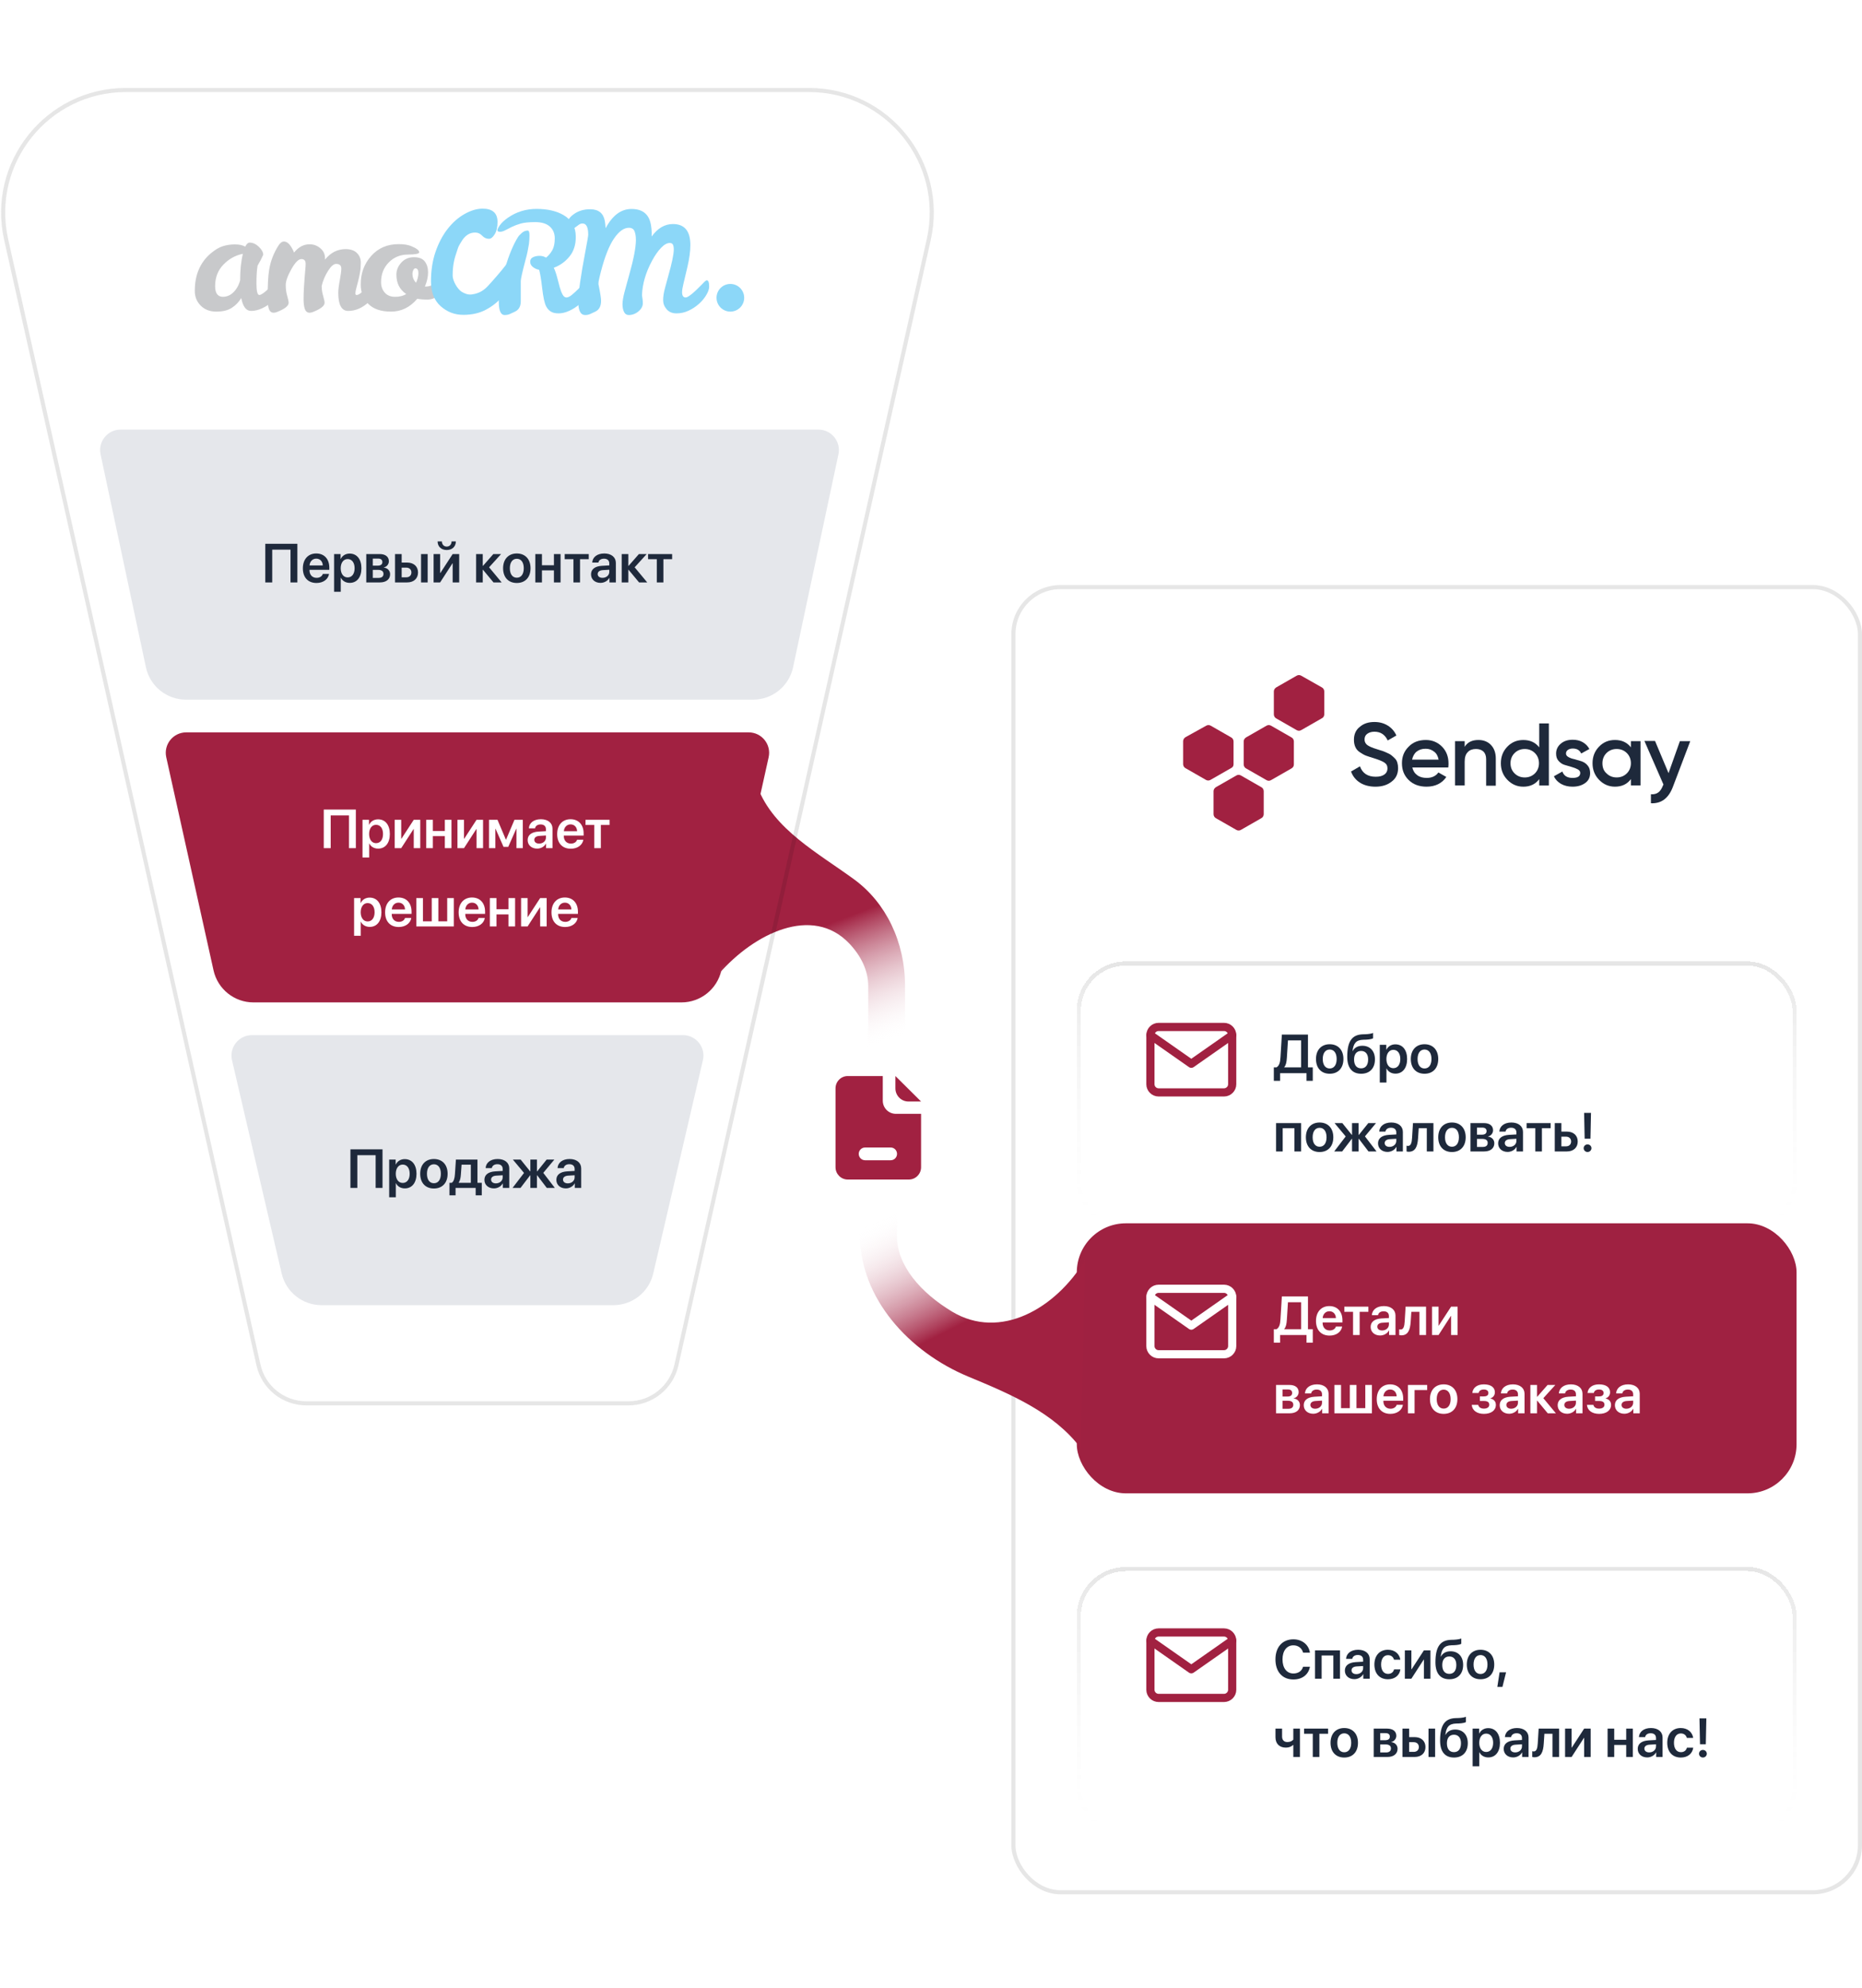 <svg width="476" height="508" viewBox="0 0 476 508" fill="none" xmlns="http://www.w3.org/2000/svg">
<g clip-path="url(#clip0_1944_19339)">
<path d="M25.709 116.094C25.016 112.841 27.496 109.777 30.822 109.777H209.223C212.548 109.777 215.028 112.841 214.335 116.094L202.743 170.501C201.715 175.327 197.452 178.777 192.518 178.777H47.526C42.592 178.777 38.33 175.327 37.301 170.501L25.709 116.094Z" fill="#E5E7EB"/>
<path d="M42.502 193.501C41.777 190.236 44.261 187.141 47.605 187.141H191.393C194.737 187.141 197.221 190.236 196.496 193.501L184.41 247.951C183.348 252.736 179.105 256.141 174.204 256.141H64.794C59.893 256.141 55.649 252.736 54.587 247.951L42.502 193.501Z" fill="#A12141"/>
<path d="M59.312 270.917C58.549 267.639 61.037 264.504 64.403 264.504H174.597C177.963 264.504 180.452 267.639 179.688 270.917L166.993 325.421C165.89 330.154 161.671 333.504 156.811 333.504H82.189C77.329 333.504 73.11 330.154 72.007 325.421L59.312 270.917Z" fill="#E5E7EB"/>
<path d="M76.022 148.824H74.266V140.457H69.59V148.824H67.819V138.96H76.022V148.824ZM80.849 142.747C79.891 142.747 79.201 143.479 79.133 144.49H82.516C82.482 143.465 81.826 142.747 80.849 142.747ZM82.523 146.657H84.116C83.897 148.024 82.626 148.968 80.91 148.968C78.736 148.968 77.424 147.539 77.424 145.229C77.424 142.938 78.75 141.428 80.842 141.428C82.899 141.428 84.184 142.856 84.184 145.058V145.611H79.119V145.714C79.119 146.876 79.83 147.655 80.944 147.655C81.737 147.655 82.339 147.259 82.523 146.657ZM89.387 141.455C91.225 141.455 92.394 142.884 92.394 145.201C92.394 147.512 91.232 148.94 89.414 148.94C88.361 148.94 87.541 148.435 87.144 147.621H87.11V151.21H85.408V141.578H87.069V142.829H87.103C87.513 141.988 88.334 141.455 89.387 141.455ZM88.867 147.546C89.968 147.546 90.651 146.637 90.651 145.201C90.651 143.772 89.968 142.856 88.867 142.856C87.808 142.856 87.103 143.793 87.097 145.201C87.103 146.623 87.808 147.546 88.867 147.546ZM96.674 142.733H95.3V144.538H96.544C97.337 144.538 97.747 144.224 97.747 143.622C97.747 143.055 97.364 142.733 96.674 142.733ZM96.646 145.618H95.3V147.669H96.783C97.59 147.669 98.034 147.307 98.034 146.644C98.034 145.967 97.562 145.618 96.646 145.618ZM93.632 148.824V141.578H97.07C98.533 141.578 99.408 142.269 99.408 143.417C99.408 144.176 98.854 144.853 98.137 144.976V145.03C99.087 145.153 99.729 145.823 99.729 146.732C99.729 148.011 98.731 148.824 97.125 148.824H93.632ZM107.639 148.824V141.578H109.327V148.824H107.639ZM103.865 145.044H102.682V147.519H103.865C104.658 147.519 105.171 147.02 105.171 146.281C105.171 145.536 104.651 145.044 103.865 145.044ZM100.987 148.824V141.578H102.682V143.752H104.084C105.772 143.752 106.859 144.736 106.859 146.288C106.859 147.84 105.772 148.824 104.084 148.824H100.987ZM112.513 148.824H110.845V141.578H112.513V146.418H112.567L115.719 141.578H117.387V148.824H115.719V143.95H115.664L112.513 148.824ZM111.87 138.345H112.964C112.971 139.104 113.449 139.664 114.201 139.664C114.953 139.664 115.432 139.104 115.438 138.345H116.532C116.532 139.664 115.596 140.546 114.201 140.546C112.807 140.546 111.87 139.664 111.87 138.345ZM125.029 144.962L128.242 148.824H126.157L123.464 145.584H123.409V148.824H121.714V141.578H123.409V144.6H123.464L126.116 141.578H128.098L125.029 144.962ZM132.118 148.968C129.992 148.968 128.611 147.553 128.611 145.201C128.611 142.863 130.006 141.428 132.118 141.428C134.23 141.428 135.625 142.856 135.625 145.201C135.625 147.553 134.244 148.968 132.118 148.968ZM132.118 147.621C133.198 147.621 133.895 146.746 133.895 145.201C133.895 143.663 133.198 142.781 132.118 142.781C131.045 142.781 130.341 143.663 130.341 145.201C130.341 146.746 131.038 147.621 132.118 147.621ZM141.606 148.824V145.748H138.544V148.824H136.848V141.578H138.544V144.436H141.606V141.578H143.302V148.824H141.606ZM150.507 141.578V142.891H148.278V148.824H146.59V142.891H144.361V141.578H150.507ZM154.02 147.655C154.984 147.655 155.757 147.013 155.757 146.138V145.584L154.082 145.687C153.262 145.741 152.79 146.11 152.79 146.685C152.79 147.279 153.282 147.655 154.02 147.655ZM153.508 148.94C152.106 148.94 151.088 148.059 151.088 146.753C151.088 145.468 152.079 144.695 153.843 144.586L155.757 144.477V143.957C155.757 143.198 155.244 142.761 154.403 142.761C153.597 142.761 153.084 143.15 152.974 143.752H151.395C151.471 142.398 152.626 141.428 154.472 141.428C156.269 141.428 157.438 142.378 157.438 143.834V148.824H155.798V147.669H155.764C155.347 148.455 154.437 148.94 153.508 148.94ZM162.244 144.962L165.457 148.824H163.372L160.679 145.584H160.624V148.824H158.929V141.578H160.624V144.6H160.679L163.331 141.578H165.313L162.244 144.962ZM171.821 141.578V142.891H169.593V148.824H167.904V142.891H165.676V141.578H171.821Z" fill="#1E293B"/>
<path d="M97.785 303.551H96.028V295.184H91.352V303.551H89.582V293.687H97.785V303.551ZM103.465 296.182C105.304 296.182 106.473 297.61 106.473 299.928C106.473 302.238 105.311 303.667 103.493 303.667C102.44 303.667 101.62 303.161 101.223 302.348H101.189V305.937H99.487V296.305H101.148V297.556H101.182C101.592 296.715 102.413 296.182 103.465 296.182ZM102.946 302.272C104.046 302.272 104.73 301.363 104.73 299.928C104.73 298.499 104.046 297.583 102.946 297.583C101.886 297.583 101.182 298.52 101.175 299.928C101.182 301.35 101.886 302.272 102.946 302.272ZM110.923 303.694C108.797 303.694 107.417 302.279 107.417 299.928C107.417 297.59 108.811 296.154 110.923 296.154C113.036 296.154 114.43 297.583 114.43 299.928C114.43 302.279 113.049 303.694 110.923 303.694ZM110.923 302.348C112.004 302.348 112.701 301.473 112.701 299.928C112.701 298.39 112.004 297.508 110.923 297.508C109.85 297.508 109.146 298.39 109.146 299.928C109.146 301.473 109.843 302.348 110.923 302.348ZM120.364 302.238V297.61H117.999L117.814 300.174C117.759 300.994 117.595 301.705 117.26 302.184V302.238H120.364ZM116.461 305.444H114.902V302.238H115.476C116.009 301.924 116.228 301.062 116.296 300.085L116.549 296.305H122.059V302.238H123.16V305.444H121.601V303.551H116.461V305.444ZM126.769 302.382C127.733 302.382 128.505 301.739 128.505 300.864V300.311L126.831 300.413C126.01 300.468 125.539 300.837 125.539 301.411C125.539 302.006 126.031 302.382 126.769 302.382ZM126.256 303.667C124.855 303.667 123.837 302.785 123.837 301.479C123.837 300.194 124.828 299.422 126.591 299.312L128.505 299.203V298.684C128.505 297.925 127.993 297.487 127.152 297.487C126.345 297.487 125.833 297.877 125.723 298.479H124.144C124.219 297.125 125.375 296.154 127.22 296.154C129.018 296.154 130.187 297.104 130.187 298.561V303.551H128.546V302.396H128.512C128.095 303.182 127.186 303.667 126.256 303.667ZM138.882 299.695L141.842 303.551H139.785L137.317 300.311H137.262V303.551H135.581V300.311H135.533L133.058 303.551H131.021L133.961 299.716L131.11 296.305H133.099L135.533 299.326H135.581V296.305H137.262V299.326H137.317L139.744 296.305H141.713L138.882 299.695ZM145.158 302.382C146.122 302.382 146.894 301.739 146.894 300.864V300.311L145.219 300.413C144.399 300.468 143.927 300.837 143.927 301.411C143.927 302.006 144.42 302.382 145.158 302.382ZM144.645 303.667C143.244 303.667 142.225 302.785 142.225 301.479C142.225 300.194 143.216 299.422 144.98 299.312L146.894 299.203V298.684C146.894 297.925 146.381 297.487 145.541 297.487C144.734 297.487 144.221 297.877 144.112 298.479H142.533C142.608 297.125 143.763 296.154 145.609 296.154C147.407 296.154 148.576 297.104 148.576 298.561V303.551H146.935V302.396H146.901C146.484 303.182 145.575 303.667 144.645 303.667Z" fill="#1E293B"/>
<path d="M90.969 216.73H89.212V208.363H84.537V216.73H82.766V206.866H90.969V216.73ZM96.65 209.361C98.489 209.361 99.658 210.79 99.658 213.107C99.658 215.418 98.496 216.847 96.677 216.847C95.624 216.847 94.804 216.341 94.408 215.527H94.374V219.116H92.671V209.484H94.332V210.735H94.367C94.777 209.895 95.597 209.361 96.65 209.361ZM96.13 215.452C97.231 215.452 97.915 214.543 97.915 213.107C97.915 211.679 97.231 210.763 96.13 210.763C95.071 210.763 94.367 211.699 94.36 213.107C94.367 214.529 95.071 215.452 96.13 215.452ZM102.563 216.73H100.895V209.484H102.563V214.324H102.618L105.769 209.484H107.437V216.73H105.769V211.856H105.714L102.563 216.73ZM113.719 216.73V213.654H110.657V216.73H108.961V209.484H110.657V212.342H113.719V209.484H115.414V216.73H113.719ZM118.614 216.73H116.946V209.484H118.614V214.324H118.668L121.82 209.484H123.488V216.73H121.82V211.856H121.765L118.614 216.73ZM126.632 216.73H125.012V209.484H127.179L129.319 214.543H129.373L131.513 209.484H133.646V216.73H132.026V211.774H131.971L129.927 216.396H128.724L126.68 211.774H126.632V216.73ZM137.823 215.562C138.787 215.562 139.559 214.919 139.559 214.044V213.49L137.884 213.593C137.064 213.647 136.592 214.017 136.592 214.591C136.592 215.186 137.084 215.562 137.823 215.562ZM137.31 216.847C135.909 216.847 134.89 215.965 134.89 214.659C134.89 213.374 135.881 212.602 137.645 212.492L139.559 212.383V211.863C139.559 211.104 139.046 210.667 138.205 210.667C137.399 210.667 136.886 211.057 136.777 211.658H135.198C135.273 210.305 136.428 209.334 138.274 209.334C140.072 209.334 141.241 210.284 141.241 211.74V216.73H139.6V215.575H139.566C139.149 216.361 138.24 216.847 137.31 216.847ZM145.862 210.653C144.905 210.653 144.214 211.385 144.146 212.396H147.53C147.496 211.371 146.839 210.653 145.862 210.653ZM147.537 214.563H149.129C148.911 215.931 147.639 216.874 145.923 216.874C143.749 216.874 142.437 215.445 142.437 213.135C142.437 210.845 143.763 209.334 145.855 209.334C147.913 209.334 149.198 210.763 149.198 212.964V213.518H144.132V213.62C144.132 214.782 144.843 215.562 145.957 215.562C146.75 215.562 147.352 215.165 147.537 214.563ZM155.829 209.484V210.797H153.6V216.73H151.912V210.797H149.683V209.484H155.829ZM94.496 229.361C96.335 229.361 97.504 230.79 97.504 233.107C97.504 235.418 96.342 236.847 94.524 236.847C93.471 236.847 92.651 236.341 92.254 235.527H92.22V239.116H90.518V229.484H92.179V230.735H92.213C92.624 229.895 93.444 229.361 94.496 229.361ZM93.977 235.452C95.078 235.452 95.761 234.543 95.761 233.107C95.761 231.679 95.078 230.763 93.977 230.763C92.917 230.763 92.213 231.699 92.207 233.107C92.213 234.529 92.917 235.452 93.977 235.452ZM101.872 230.653C100.915 230.653 100.225 231.385 100.157 232.396H103.54C103.506 231.371 102.85 230.653 101.872 230.653ZM103.547 234.563H105.14C104.921 235.931 103.65 236.874 101.934 236.874C99.76 236.874 98.448 235.445 98.448 233.135C98.448 230.845 99.774 229.334 101.866 229.334C103.923 229.334 105.208 230.763 105.208 232.964V233.518H100.143V233.62C100.143 234.782 100.854 235.562 101.968 235.562C102.761 235.562 103.363 235.165 103.547 234.563ZM106.425 236.73V229.484H108.121V235.418H110.37V229.484H112.065V235.418H114.321V229.484H116.016V236.73H106.425ZM120.671 230.653C119.714 230.653 119.024 231.385 118.955 232.396H122.339C122.305 231.371 121.649 230.653 120.671 230.653ZM122.346 234.563H123.939C123.72 235.931 122.449 236.874 120.733 236.874C118.559 236.874 117.247 235.445 117.247 233.135C117.247 230.845 118.573 229.334 120.664 229.334C122.722 229.334 124.007 230.763 124.007 232.964V233.518H118.942V233.62C118.942 234.782 119.653 235.562 120.767 235.562C121.56 235.562 122.162 235.165 122.346 234.563ZM129.982 236.73V233.654H126.919V236.73H125.224V229.484H126.919V232.342H129.982V229.484H131.677V236.73H129.982ZM134.876 236.73H133.208V229.484H134.876V234.324H134.931L138.082 229.484H139.75V236.73H138.082V231.856H138.028L134.876 236.73ZM144.406 230.653C143.449 230.653 142.758 231.385 142.69 232.396H146.074C146.039 231.371 145.383 230.653 144.406 230.653ZM146.08 234.563H147.673C147.455 235.931 146.183 236.874 144.467 236.874C142.293 236.874 140.981 235.445 140.981 233.135C140.981 230.845 142.307 229.334 144.399 229.334C146.456 229.334 147.742 230.763 147.742 232.964V233.518H142.676V233.62C142.676 234.782 143.387 235.562 144.501 235.562C145.294 235.562 145.896 235.165 146.08 234.563Z" fill="white"/>
<g clip-path="url(#clip1_1944_19339)">
<path d="M323.055 208.045V202.171C323.055 201.747 322.808 201.323 322.438 201.141L317.257 198.174C316.887 197.932 316.394 197.932 316.024 198.174L310.843 201.141C310.473 201.384 310.227 201.747 310.227 202.171V208.045C310.227 208.469 310.473 208.893 310.843 209.075L316.024 212.042C316.394 212.284 316.887 212.284 317.257 212.042L322.438 209.075C322.808 208.893 323.055 208.469 323.055 208.045Z" fill="#A12141"/>
<path d="M315.345 195.326V189.452C315.345 189.028 315.098 188.604 314.728 188.423L309.547 185.455C309.177 185.213 308.684 185.213 308.314 185.455L303.072 188.362C302.702 188.604 302.455 188.968 302.455 189.392V195.266C302.455 195.69 302.702 196.114 303.072 196.295L308.252 199.263C308.622 199.505 309.116 199.505 309.486 199.263L314.666 196.295C315.098 196.114 315.345 195.75 315.345 195.326Z" fill="#A12141"/>
<path d="M330.763 195.326V189.452C330.763 189.028 330.517 188.604 330.147 188.423L324.966 185.455C324.596 185.213 324.103 185.213 323.733 185.455L318.552 188.423C318.182 188.665 317.936 189.028 317.936 189.452V195.326C317.936 195.75 318.182 196.174 318.552 196.356L323.733 199.323C324.103 199.566 324.596 199.566 324.966 199.323L330.147 196.356C330.578 196.114 330.763 195.75 330.763 195.326Z" fill="#A12141"/>
<path d="M338.534 182.549V176.675C338.534 176.251 338.287 175.827 337.917 175.645L332.675 172.678C332.305 172.436 331.812 172.436 331.442 172.678L326.261 175.645C325.891 175.887 325.645 176.251 325.645 176.675V182.549C325.645 182.973 325.891 183.397 326.261 183.579L331.442 186.546C331.812 186.788 332.305 186.788 332.675 186.546L337.856 183.579C338.287 183.397 338.534 182.973 338.534 182.549Z" fill="#A12141"/>
<path d="M351.608 201.021C350.066 201.021 348.709 200.658 347.661 199.992C346.612 199.325 345.811 198.356 345.379 197.145L347.661 195.813C348.278 197.569 349.634 198.478 351.67 198.478C352.656 198.478 353.396 198.296 353.951 197.872C354.445 197.509 354.692 196.964 354.692 196.358C354.692 195.692 354.445 195.207 353.89 194.844C353.335 194.481 352.41 194.117 351.053 193.693C350.313 193.451 349.634 193.269 349.203 193.088C348.709 192.906 348.216 192.603 347.661 192.24C347.106 191.877 346.736 191.453 346.489 190.908C346.242 190.363 346.119 189.757 346.119 189.03C346.119 187.637 346.612 186.487 347.661 185.699C348.648 184.852 349.881 184.488 351.361 184.488C352.656 184.488 353.766 184.791 354.753 185.397C355.74 186.002 356.48 186.85 356.973 187.94L354.753 189.212C354.075 187.759 352.965 186.971 351.361 186.971C350.621 186.971 350.004 187.153 349.511 187.516C349.018 187.88 348.833 188.364 348.833 188.97C348.833 189.575 349.079 189.999 349.511 190.363C350.004 190.726 350.806 191.089 352.04 191.453C352.656 191.634 353.088 191.816 353.396 191.877C353.705 191.998 354.075 192.119 354.568 192.361C355.062 192.603 355.493 192.785 355.74 193.027C355.987 193.209 356.295 193.512 356.603 193.814C356.912 194.117 357.097 194.481 357.22 194.905C357.343 195.328 357.405 195.752 357.405 196.297C357.405 197.751 356.85 198.902 355.802 199.689C354.692 200.597 353.273 201.021 351.608 201.021Z" fill="#1E293B"/>
<path d="M361.045 196.111C361.23 196.959 361.661 197.625 362.34 198.109C363.018 198.594 363.82 198.776 364.745 198.776C366.04 198.776 367.088 198.291 367.705 197.383L369.74 198.533C368.63 200.168 366.903 201.016 364.683 201.016C362.833 201.016 361.291 200.471 360.119 199.321C358.948 198.17 358.393 196.777 358.393 195.021C358.393 193.325 358.948 191.932 360.119 190.782C361.23 189.631 362.71 189.086 364.498 189.086C366.163 189.086 367.582 189.692 368.692 190.842C369.802 191.993 370.295 193.446 370.295 195.081C370.295 195.324 370.295 195.687 370.234 196.111H361.045ZM360.983 194.112H367.767C367.582 193.204 367.212 192.477 366.595 192.053C365.978 191.569 365.3 191.327 364.437 191.327C363.511 191.327 362.771 191.569 362.155 192.053C361.538 192.538 361.168 193.265 360.983 194.112Z" fill="#1E293B"/>
<path d="M377.943 189.086C379.238 189.086 380.348 189.51 381.15 190.358C381.952 191.206 382.384 192.356 382.384 193.81V200.774H379.917V193.991C379.917 193.143 379.67 192.477 379.238 192.053C378.807 191.629 378.128 191.387 377.326 191.387C376.463 191.387 375.723 191.629 375.23 192.174C374.675 192.72 374.428 193.507 374.428 194.657V200.713H371.961V189.389H374.428V190.842C375.106 189.692 376.278 189.086 377.943 189.086Z" fill="#1E293B"/>
<path d="M393.484 184.852H395.951V200.718H393.484V199.083C392.559 200.355 391.202 201.021 389.413 201.021C387.81 201.021 386.453 200.415 385.343 199.265C384.233 198.114 383.678 196.721 383.678 195.026C383.678 193.33 384.233 191.937 385.343 190.786C386.453 189.636 387.81 189.091 389.413 189.091C391.14 189.091 392.497 189.696 393.484 190.968V184.852ZM387.193 197.63C387.871 198.296 388.735 198.659 389.783 198.659C390.832 198.659 391.695 198.296 392.374 197.63C393.052 196.964 393.422 196.055 393.422 195.026C393.422 193.996 393.052 193.088 392.374 192.422C391.695 191.755 390.832 191.392 389.783 191.392C388.735 191.392 387.871 191.755 387.193 192.422C386.515 193.088 386.145 193.996 386.145 195.026C386.145 196.116 386.515 196.964 387.193 197.63Z" fill="#1E293B"/>
<path d="M400.33 192.54C400.33 192.903 400.515 193.206 400.946 193.448C401.378 193.69 401.872 193.872 402.488 193.993C403.105 194.175 403.722 194.357 404.338 194.538C404.955 194.781 405.449 195.083 405.88 195.628C406.312 196.113 406.497 196.779 406.497 197.566C406.497 198.656 406.065 199.504 405.202 200.11C404.338 200.715 403.29 201.018 401.995 201.018C400.885 201.018 399.898 200.776 399.035 200.291C398.233 199.807 397.616 199.201 397.246 198.354L399.405 197.142C399.775 198.232 400.638 198.777 401.995 198.777C403.352 198.777 403.968 198.354 403.968 197.506C403.968 197.142 403.783 196.84 403.352 196.597C402.92 196.355 402.427 196.173 401.81 195.992C401.193 195.81 400.576 195.628 399.96 195.447C399.343 195.265 398.85 194.902 398.418 194.417C397.986 193.933 397.801 193.327 397.801 192.54C397.801 191.51 398.233 190.662 399.035 189.996C399.836 189.33 400.823 189.027 402.057 189.027C402.982 189.027 403.845 189.209 404.585 189.633C405.325 190.057 405.88 190.602 406.312 191.389L404.215 192.54C403.845 191.692 403.105 191.268 402.057 191.268C401.563 191.268 401.193 191.389 400.885 191.571C400.515 191.813 400.33 192.116 400.33 192.54Z" fill="#1E293B"/>
<path d="M416.921 189.389H419.388V200.713H416.921V199.078C415.996 200.35 414.639 201.016 412.851 201.016C411.247 201.016 409.891 200.411 408.78 199.26C407.67 198.109 407.115 196.716 407.115 195.021C407.115 193.325 407.67 191.932 408.78 190.782C409.891 189.631 411.247 189.086 412.851 189.086C414.578 189.086 415.934 189.692 416.921 190.963V189.389ZM410.692 197.625C411.371 198.291 412.234 198.654 413.283 198.654C414.331 198.654 415.194 198.291 415.873 197.625C416.551 196.959 416.921 196.05 416.921 195.021C416.921 193.991 416.551 193.083 415.873 192.417C415.194 191.751 414.331 191.387 413.283 191.387C412.234 191.387 411.371 191.751 410.692 192.417C410.014 193.083 409.644 193.991 409.644 195.021C409.644 196.111 409.952 196.959 410.692 197.625Z" fill="#1E293B"/>
<path d="M429.441 189.389H432.093L427.652 201.077C426.542 203.984 424.692 205.376 422.04 205.255V202.954C422.842 203.015 423.459 202.833 423.952 202.47C424.445 202.106 424.815 201.501 425.124 200.713L425.247 200.471L420.375 189.328H423.089L426.542 197.564L429.441 189.389Z" fill="#1E293B"/>
</g>
<g filter="url(#filter0_d_1944_19339)">
<rect x="275.271" y="235.227" width="184" height="69" rx="12.545" fill="white" shape-rendering="crispEdges"/>
<path d="M296.181 251.957H312.908C314.058 251.957 314.999 252.898 314.999 254.048V266.593C314.999 267.743 314.058 268.684 312.908 268.684H296.181C295.031 268.684 294.09 267.743 294.09 266.593V254.048C294.09 252.898 295.031 251.957 296.181 251.957Z" stroke="#A12141" stroke-width="2.091" stroke-linecap="round" stroke-linejoin="round"/>
<path d="M314.999 254.047L304.544 261.365L294.09 254.047" stroke="#A12141" stroke-width="2.091" stroke-linecap="round" stroke-linejoin="round"/>
<path d="M328.974 259.822C328.898 260.93 328.762 261.688 328.304 262.229V262.283H332.61V255.393H329.254L328.974 259.822ZM327.244 263.773V265.722H325.638V262.283H326.342C327.039 261.846 327.265 261.032 327.34 259.713L327.695 253.909H334.367V262.283H335.598V265.722H333.998V263.773H327.244ZM339.925 263.917C337.799 263.917 336.418 262.502 336.418 260.15C336.418 257.812 337.812 256.377 339.925 256.377C342.037 256.377 343.432 257.806 343.432 260.15C343.432 262.502 342.051 263.917 339.925 263.917ZM339.925 262.57C341.005 262.57 341.702 261.695 341.702 260.15C341.702 258.612 341.005 257.73 339.925 257.73C338.852 257.73 338.147 258.612 338.147 260.15C338.147 261.695 338.845 262.57 339.925 262.57ZM347.978 263.917C345.681 263.917 344.409 262.44 344.409 259.59C344.409 255.543 345.674 253.937 348.381 253.841L349.112 253.82C349.953 253.786 350.746 253.636 351.013 253.492V254.853C350.862 254.989 350.151 255.174 349.215 255.208L348.511 255.229C346.638 255.29 346.009 256.151 345.756 258.113H345.811C346.262 257.245 347.116 256.767 348.271 256.767C350.233 256.767 351.491 258.113 351.491 260.239C351.491 262.516 350.151 263.917 347.978 263.917ZM347.957 262.536C349.085 262.536 349.748 261.723 349.748 260.273C349.748 258.886 349.085 258.093 347.957 258.093C346.822 258.093 346.152 258.886 346.152 260.273C346.152 261.723 346.815 262.536 347.957 262.536ZM356.707 256.404C358.546 256.404 359.715 257.833 359.715 260.15C359.715 262.461 358.553 263.89 356.734 263.89C355.682 263.89 354.861 263.384 354.465 262.57H354.431V266.159H352.729V256.527H354.39V257.778H354.424C354.834 256.938 355.654 256.404 356.707 256.404ZM356.188 262.495C357.288 262.495 357.972 261.586 357.972 260.15C357.972 258.722 357.288 257.806 356.188 257.806C355.128 257.806 354.424 258.742 354.417 260.15C354.424 261.572 355.128 262.495 356.188 262.495ZM364.165 263.917C362.039 263.917 360.658 262.502 360.658 260.15C360.658 257.812 362.053 256.377 364.165 256.377C366.277 256.377 367.672 257.806 367.672 260.15C367.672 262.502 366.291 263.917 364.165 263.917ZM364.165 262.57C365.245 262.57 365.942 261.695 365.942 260.15C365.942 258.612 365.245 257.73 364.165 257.73C363.092 257.73 362.388 258.612 362.388 260.15C362.388 261.695 363.085 262.57 364.165 262.57ZM330.901 283.773V277.84H327.907V283.773H326.212V276.527H332.604V283.773H330.901ZM337.341 283.917C335.215 283.917 333.834 282.502 333.834 280.15C333.834 277.812 335.229 276.377 337.341 276.377C339.453 276.377 340.848 277.806 340.848 280.15C340.848 282.502 339.467 283.917 337.341 283.917ZM337.341 282.57C338.421 282.57 339.118 281.695 339.118 280.15C339.118 278.612 338.421 277.73 337.341 277.73C336.268 277.73 335.563 278.612 335.563 280.15C335.563 281.695 336.261 282.57 337.341 282.57ZM348.935 279.918L351.895 283.773H349.837L347.369 280.533H347.314V283.773H345.633V280.533H345.585L343.11 283.773H341.073L344.013 279.938L341.162 276.527H343.151L345.585 279.549H345.633V276.527H347.314V279.549H347.369L349.796 276.527H351.765L348.935 279.918ZM355.21 282.604C356.174 282.604 356.946 281.962 356.946 281.087V280.533L355.271 280.636C354.451 280.69 353.979 281.06 353.979 281.634C353.979 282.229 354.472 282.604 355.21 282.604ZM354.697 283.89C353.296 283.89 352.277 283.008 352.277 281.702C352.277 280.417 353.269 279.645 355.032 279.535L356.946 279.426V278.906C356.946 278.147 356.434 277.71 355.593 277.71C354.786 277.71 354.273 278.1 354.164 278.701H352.585C352.66 277.348 353.815 276.377 355.661 276.377C357.459 276.377 358.628 277.327 358.628 278.783V283.773H356.987V282.618H356.953C356.536 283.404 355.627 283.89 354.697 283.89ZM362.511 280.396C362.374 282.495 361.827 283.849 360.125 283.849C359.858 283.849 359.66 283.801 359.571 283.767V282.304C359.64 282.324 359.783 282.358 359.975 282.358C360.679 282.358 360.911 281.511 360.979 280.308L361.212 276.527H366.441V283.773H364.746V277.84H362.682L362.511 280.396ZM371.179 283.917C369.053 283.917 367.672 282.502 367.672 280.15C367.672 277.812 369.066 276.377 371.179 276.377C373.291 276.377 374.686 277.806 374.686 280.15C374.686 282.502 373.305 283.917 371.179 283.917ZM371.179 282.57C372.259 282.57 372.956 281.695 372.956 280.15C372.956 278.612 372.259 277.73 371.179 277.73C370.105 277.73 369.401 278.612 369.401 280.15C369.401 281.695 370.099 282.57 371.179 282.57ZM378.951 277.683H377.577V279.487H378.821C379.614 279.487 380.024 279.173 380.024 278.571C380.024 278.004 379.642 277.683 378.951 277.683ZM378.924 280.567H377.577V282.618H379.061C379.867 282.618 380.312 282.256 380.312 281.593C380.312 280.916 379.84 280.567 378.924 280.567ZM375.909 283.773V276.527H379.348C380.811 276.527 381.686 277.218 381.686 278.366C381.686 279.125 381.132 279.802 380.414 279.925V279.979C381.364 280.103 382.007 280.772 382.007 281.682C382.007 282.96 381.009 283.773 379.402 283.773H375.909ZM385.917 282.604C386.881 282.604 387.653 281.962 387.653 281.087V280.533L385.979 280.636C385.158 280.69 384.687 281.06 384.687 281.634C384.687 282.229 385.179 282.604 385.917 282.604ZM385.404 283.89C384.003 283.89 382.984 283.008 382.984 281.702C382.984 280.417 383.976 279.645 385.739 279.535L387.653 279.426V278.906C387.653 278.147 387.141 277.71 386.3 277.71C385.493 277.71 384.98 278.1 384.871 278.701H383.292C383.367 277.348 384.522 276.377 386.368 276.377C388.166 276.377 389.335 277.327 389.335 278.783V283.773H387.694V282.618H387.66C387.243 283.404 386.334 283.89 385.404 283.89ZM396.403 276.527V277.84H394.175V283.773H392.486V277.84H390.258V276.527H396.403ZM400.334 279.993H399.151V282.468H400.334C401.127 282.468 401.64 281.969 401.64 281.23C401.64 280.485 401.12 279.993 400.334 279.993ZM397.456 283.773V276.527H399.151V278.701H400.553C402.241 278.701 403.328 279.686 403.328 281.237C403.328 282.789 402.241 283.773 400.553 283.773H397.456ZM404.962 273.909H406.719L406.582 280.52H405.099L404.962 273.909ZM405.837 283.91C405.283 283.91 404.846 283.479 404.846 282.939C404.846 282.399 405.283 281.976 405.837 281.976C406.397 281.976 406.835 282.399 406.835 282.939C406.835 283.479 406.397 283.91 405.837 283.91Z" fill="#1E293B"/>
<rect x="275.794" y="235.749" width="182.954" height="67.954" rx="12.023" stroke="url(#paint0_linear_1944_19339)" stroke-width="1.045" shape-rendering="crispEdges"/>
</g>
<rect x="275.271" y="312.59" width="184" height="69" rx="12.545" fill="#9F2141"/>
<path d="M296.181 329.32H312.908C314.058 329.32 314.999 330.261 314.999 331.411V343.957C314.999 345.107 314.058 346.048 312.908 346.048H296.181C295.031 346.048 294.09 345.107 294.09 343.957V331.411C294.09 330.261 295.031 329.32 296.181 329.32Z" stroke="white" stroke-width="2.091" stroke-linecap="round" stroke-linejoin="round"/>
<path d="M314.999 331.41L304.544 338.728L294.09 331.41" stroke="white" stroke-width="2.091" stroke-linecap="round" stroke-linejoin="round"/>
<path d="M328.974 337.186C328.898 338.293 328.762 339.052 328.304 339.592V339.646H332.61V332.756H329.254L328.974 337.186ZM327.244 341.137V343.085H325.638V339.646H326.342C327.039 339.209 327.265 338.396 327.34 337.076L327.695 331.272H334.367V339.646H335.598V343.085H333.998V341.137H327.244ZM339.843 335.06C338.886 335.06 338.195 335.791 338.127 336.803H341.511C341.477 335.777 340.82 335.06 339.843 335.06ZM341.518 338.97H343.11C342.892 340.337 341.62 341.28 339.904 341.28C337.73 341.28 336.418 339.852 336.418 337.541C336.418 335.251 337.744 333.74 339.836 333.74C341.894 333.74 343.179 335.169 343.179 337.37V337.924H338.113V338.026C338.113 339.188 338.824 339.968 339.938 339.968C340.731 339.968 341.333 339.571 341.518 338.97ZM349.81 333.891V335.203H347.581V341.137H345.893V335.203H343.664V333.891H349.81ZM353.323 339.968C354.287 339.968 355.06 339.325 355.06 338.45V337.896L353.385 337.999C352.564 338.054 352.093 338.423 352.093 338.997C352.093 339.592 352.585 339.968 353.323 339.968ZM352.811 341.253C351.409 341.253 350.391 340.371 350.391 339.065C350.391 337.78 351.382 337.008 353.146 336.898L355.06 336.789V336.27C355.06 335.511 354.547 335.073 353.706 335.073C352.899 335.073 352.387 335.463 352.277 336.064H350.698C350.773 334.711 351.929 333.74 353.774 333.74C355.572 333.74 356.741 334.69 356.741 336.146V341.137H355.101V339.981H355.066C354.649 340.768 353.74 341.253 352.811 341.253ZM360.624 337.76C360.487 339.858 359.94 341.212 358.238 341.212C357.972 341.212 357.773 341.164 357.685 341.13V339.667C357.753 339.688 357.896 339.722 358.088 339.722C358.792 339.722 359.024 338.874 359.093 337.671L359.325 333.891H364.555V341.137H362.859V335.203H360.795L360.624 337.76ZM367.747 341.137H366.079V333.891H367.747V338.73H367.802L370.953 333.891H372.621V341.137H370.953V336.263H370.898L367.747 341.137ZM329.254 355.046H327.88V356.851H329.124C329.917 356.851 330.327 356.536 330.327 355.935C330.327 355.367 329.944 355.046 329.254 355.046ZM329.227 357.931H327.88V359.981H329.363C330.17 359.981 330.614 359.619 330.614 358.956C330.614 358.279 330.143 357.931 329.227 357.931ZM326.212 361.137V353.891H329.65C331.113 353.891 331.988 354.581 331.988 355.729C331.988 356.488 331.435 357.165 330.717 357.288V357.343C331.667 357.466 332.31 358.136 332.31 359.045C332.31 360.323 331.312 361.137 329.705 361.137H326.212ZM336.22 359.968C337.184 359.968 337.956 359.325 337.956 358.45V357.896L336.281 357.999C335.461 358.054 334.989 358.423 334.989 358.997C334.989 359.592 335.481 359.968 336.22 359.968ZM335.707 361.253C334.306 361.253 333.287 360.371 333.287 359.065C333.287 357.78 334.278 357.008 336.042 356.898L337.956 356.789V356.27C337.956 355.511 337.443 355.073 336.603 355.073C335.796 355.073 335.283 355.463 335.174 356.064H333.595C333.67 354.711 334.825 353.74 336.671 353.74C338.469 353.74 339.638 354.69 339.638 356.146V361.137H337.997V359.981H337.963C337.546 360.768 336.637 361.253 335.707 361.253ZM341.128 361.137V353.891H342.823V359.824H345.072V353.891H346.768V359.824H349.023V353.891H350.719V361.137H341.128ZM355.374 355.06C354.417 355.06 353.727 355.791 353.658 356.803H357.042C357.008 355.777 356.352 355.06 355.374 355.06ZM357.049 358.97H358.642C358.423 360.337 357.151 361.28 355.436 361.28C353.262 361.28 351.949 359.852 351.949 357.541C351.949 355.251 353.275 353.74 355.367 353.74C357.425 353.74 358.71 355.169 358.71 357.37V357.924H353.645V358.026C353.645 359.188 354.355 359.968 355.47 359.968C356.263 359.968 356.864 359.571 357.049 358.97ZM364.842 355.203H361.622V361.137H359.927V353.891H364.842V355.203ZM369.06 361.28C366.934 361.28 365.553 359.865 365.553 357.514C365.553 355.176 366.947 353.74 369.06 353.74C371.172 353.74 372.566 355.169 372.566 357.514C372.566 359.865 371.186 361.28 369.06 361.28ZM369.06 359.934C370.14 359.934 370.837 359.059 370.837 357.514C370.837 355.976 370.14 355.094 369.06 355.094C367.986 355.094 367.282 355.976 367.282 357.514C367.282 359.059 367.979 359.934 369.06 359.934ZM379.348 361.28C377.563 361.28 376.367 360.412 376.23 358.983H377.885C378.035 359.605 378.555 359.94 379.348 359.94C380.223 359.94 380.715 359.537 380.715 358.949C380.715 358.293 380.257 357.992 379.348 357.992H378.315V356.816H379.313C380.086 356.816 380.489 356.529 380.489 355.941C380.489 355.422 380.113 355.06 379.327 355.06C378.582 355.06 378.09 355.388 377.994 355.948H376.381C376.524 354.581 377.632 353.74 379.327 353.74C381.152 353.74 382.15 354.526 382.15 355.771C382.15 356.502 381.713 357.11 381.016 357.295V357.35C381.925 357.568 382.403 358.163 382.403 358.977C382.403 360.378 381.214 361.28 379.348 361.28ZM386.313 359.968C387.277 359.968 388.05 359.325 388.05 358.45V357.896L386.375 357.999C385.555 358.054 385.083 358.423 385.083 358.997C385.083 359.592 385.575 359.968 386.313 359.968ZM385.801 361.253C384.399 361.253 383.381 360.371 383.381 359.065C383.381 357.78 384.372 357.008 386.136 356.898L388.05 356.789V356.27C388.05 355.511 387.537 355.073 386.696 355.073C385.89 355.073 385.377 355.463 385.268 356.064H383.688C383.764 354.711 384.919 353.74 386.765 353.74C388.562 353.74 389.731 354.69 389.731 356.146V361.137H388.091V359.981H388.057C387.64 360.768 386.73 361.253 385.801 361.253ZM394.537 357.274L397.75 361.137H395.665L392.972 357.896H392.917V361.137H391.222V353.891H392.917V356.912H392.972L395.624 353.891H397.606L394.537 357.274ZM401.134 359.968C402.098 359.968 402.87 359.325 402.87 358.45V357.896L401.195 357.999C400.375 358.054 399.903 358.423 399.903 358.997C399.903 359.592 400.396 359.968 401.134 359.968ZM400.621 361.253C399.22 361.253 398.201 360.371 398.201 359.065C398.201 357.78 399.192 357.008 400.956 356.898L402.87 356.789V356.27C402.87 355.511 402.357 355.073 401.517 355.073C400.71 355.073 400.197 355.463 400.088 356.064H398.509C398.584 354.711 399.739 353.74 401.585 353.74C403.383 353.74 404.552 354.69 404.552 356.146V361.137H402.911V359.981H402.877C402.46 360.768 401.551 361.253 400.621 361.253ZM408.797 361.28C407.013 361.28 405.816 360.412 405.68 358.983H407.334C407.484 359.605 408.004 359.94 408.797 359.94C409.672 359.94 410.164 359.537 410.164 358.949C410.164 358.293 409.706 357.992 408.797 357.992H407.765V356.816H408.763C409.535 356.816 409.938 356.529 409.938 355.941C409.938 355.422 409.562 355.06 408.776 355.06C408.031 355.06 407.539 355.388 407.443 355.948H405.83C405.974 354.581 407.081 353.74 408.776 353.74C410.602 353.74 411.6 354.526 411.6 355.771C411.6 356.502 411.162 357.11 410.465 357.295V357.35C411.374 357.568 411.853 358.163 411.853 358.977C411.853 360.378 410.663 361.28 408.797 361.28ZM415.763 359.968C416.727 359.968 417.499 359.325 417.499 358.45V357.896L415.824 357.999C415.004 358.054 414.532 358.423 414.532 358.997C414.532 359.592 415.024 359.968 415.763 359.968ZM415.25 361.253C413.849 361.253 412.83 360.371 412.83 359.065C412.83 357.78 413.821 357.008 415.585 356.898L417.499 356.789V356.27C417.499 355.511 416.986 355.073 416.146 355.073C415.339 355.073 414.826 355.463 414.717 356.064H413.138C413.213 354.711 414.368 353.74 416.214 353.74C418.012 353.74 419.181 354.69 419.181 356.146V361.137H417.54V359.981H417.506C417.089 360.768 416.18 361.253 415.25 361.253Z" fill="white"/>
<g filter="url(#filter1_d_1944_19339)">
<rect x="275.271" y="389.953" width="184" height="69" rx="12.545" fill="white" shape-rendering="crispEdges"/>
<path d="M296.181 406.684H312.908C314.058 406.684 314.999 407.625 314.999 408.775V421.32C314.999 422.47 314.058 423.411 312.908 423.411H296.181C295.031 423.411 294.09 422.47 294.09 421.32V408.775C294.09 407.625 295.031 406.684 296.181 406.684Z" stroke="#A12141" stroke-width="2.091" stroke-linecap="round" stroke-linejoin="round"/>
<path d="M314.999 408.773L304.544 416.092L294.09 408.773" stroke="#A12141" stroke-width="2.091" stroke-linecap="round" stroke-linejoin="round"/>
<path d="M330.642 418.698C327.825 418.698 326.055 416.729 326.055 413.564C326.055 410.42 327.839 408.438 330.642 408.438C332.87 408.438 334.572 409.812 334.866 411.835H333.123C332.829 410.7 331.858 409.969 330.642 409.969C328.946 409.969 327.859 411.363 327.859 413.564C327.859 415.779 328.939 417.167 330.648 417.167C331.893 417.167 332.802 416.531 333.123 415.444H334.873C334.497 417.468 332.911 418.698 330.642 418.698ZM340.854 418.5V412.566H337.86V418.5H336.165V411.254H342.557V418.5H340.854ZM346.733 417.331C347.697 417.331 348.47 416.688 348.47 415.813V415.26L346.795 415.362C345.975 415.417 345.503 415.786 345.503 416.36C345.503 416.955 345.995 417.331 346.733 417.331ZM346.221 418.616C344.819 418.616 343.801 417.734 343.801 416.429C343.801 415.144 344.792 414.371 346.556 414.262L348.47 414.152V413.633C348.47 412.874 347.957 412.437 347.116 412.437C346.31 412.437 345.797 412.826 345.688 413.428H344.108C344.184 412.074 345.339 411.104 347.185 411.104C348.982 411.104 350.151 412.054 350.151 413.51V418.5H348.511V417.345H348.477C348.06 418.131 347.15 418.616 346.221 418.616ZM357.979 413.64H356.365C356.188 412.99 355.668 412.484 354.82 412.484C353.747 412.484 353.063 413.407 353.063 414.877C353.063 416.374 353.754 417.27 354.827 417.27C355.647 417.27 356.188 416.846 356.379 416.121H357.992C357.787 417.639 356.584 418.644 354.813 418.644C352.694 418.644 351.348 417.208 351.348 414.877C351.348 412.58 352.694 411.104 354.8 411.104C356.625 411.104 357.78 412.225 357.979 413.64ZM360.802 418.5H359.134V411.254H360.802V416.094H360.856L364.008 411.254H365.676V418.5H364.008V413.626H363.953L360.802 418.5ZM370.522 418.644C368.226 418.644 366.954 417.167 366.954 414.316C366.954 410.27 368.219 408.663 370.926 408.567L371.657 408.547C372.498 408.513 373.291 408.362 373.558 408.219V409.579C373.407 409.716 372.696 409.9 371.76 409.935L371.056 409.955C369.183 410.017 368.554 410.878 368.301 412.84H368.355C368.807 411.972 369.661 411.493 370.816 411.493C372.778 411.493 374.036 412.84 374.036 414.966C374.036 417.242 372.696 418.644 370.522 418.644ZM370.502 417.263C371.63 417.263 372.293 416.449 372.293 415C372.293 413.612 371.63 412.819 370.502 412.819C369.367 412.819 368.697 413.612 368.697 415C368.697 416.449 369.36 417.263 370.502 417.263ZM378.479 418.644C376.354 418.644 374.973 417.229 374.973 414.877C374.973 412.539 376.367 411.104 378.479 411.104C380.592 411.104 381.986 412.532 381.986 414.877C381.986 417.229 380.605 418.644 378.479 418.644ZM378.479 417.297C379.56 417.297 380.257 416.422 380.257 414.877C380.257 413.339 379.56 412.457 378.479 412.457C377.406 412.457 376.702 413.339 376.702 414.877C376.702 416.422 377.399 417.297 378.479 417.297ZM384.085 420.585H382.779L383.347 416.873H385.008L384.085 420.585ZM332.316 438.5H330.621V435.444H330.539C330.143 435.841 329.527 436.107 328.714 436.107C327.032 436.107 326.062 435.068 326.062 433.462V431.254H327.75V433.271C327.75 434.146 328.235 434.686 329.097 434.686C329.842 434.686 330.348 434.398 330.621 434.057V431.254H332.316V438.5ZM339.515 431.254V432.566H337.286V438.5H335.598V432.566H333.369V431.254H339.515ZM343.644 438.644C341.518 438.644 340.137 437.229 340.137 434.877C340.137 432.539 341.531 431.104 343.644 431.104C345.756 431.104 347.15 432.532 347.15 434.877C347.15 437.229 345.77 438.644 343.644 438.644ZM343.644 437.297C344.724 437.297 345.421 436.422 345.421 434.877C345.421 433.339 344.724 432.457 343.644 432.457C342.57 432.457 341.866 433.339 341.866 434.877C341.866 436.422 342.563 437.297 343.644 437.297ZM354.219 432.409H352.845V434.214H354.089C354.882 434.214 355.292 433.899 355.292 433.298C355.292 432.73 354.909 432.409 354.219 432.409ZM354.191 435.294H352.845V437.345H354.328C355.135 437.345 355.579 436.982 355.579 436.319C355.579 435.643 355.107 435.294 354.191 435.294ZM351.177 438.5V431.254H354.615C356.078 431.254 356.953 431.944 356.953 433.093C356.953 433.852 356.399 434.528 355.682 434.651V434.706C356.632 434.829 357.274 435.499 357.274 436.408C357.274 437.687 356.276 438.5 354.67 438.5H351.177ZM365.184 438.5V431.254H366.872V438.5H365.184ZM361.41 434.72H360.228V437.194H361.41C362.203 437.194 362.716 436.695 362.716 435.957C362.716 435.212 362.196 434.72 361.41 434.72ZM358.532 438.5V431.254H360.228V433.428H361.629C363.317 433.428 364.404 434.412 364.404 435.964C364.404 437.516 363.317 438.5 361.629 438.5H358.532ZM371.712 438.644C369.415 438.644 368.144 437.167 368.144 434.316C368.144 430.27 369.408 428.663 372.115 428.567L372.847 428.547C373.688 428.513 374.48 428.362 374.747 428.219V429.579C374.597 429.716 373.886 429.9 372.949 429.935L372.245 429.955C370.372 430.017 369.743 430.878 369.49 432.84H369.545C369.996 431.972 370.851 431.493 372.006 431.493C373.968 431.493 375.226 432.84 375.226 434.966C375.226 437.242 373.886 438.644 371.712 438.644ZM371.691 437.263C372.819 437.263 373.482 436.449 373.482 435C373.482 433.612 372.819 432.819 371.691 432.819C370.557 432.819 369.887 433.612 369.887 435C369.887 436.449 370.55 437.263 371.691 437.263ZM380.441 431.131C382.28 431.131 383.449 432.56 383.449 434.877C383.449 437.188 382.287 438.616 380.469 438.616C379.416 438.616 378.596 438.11 378.199 437.297H378.165V440.886H376.463V431.254H378.124V432.505H378.158C378.568 431.664 379.389 431.131 380.441 431.131ZM379.922 437.222C381.022 437.222 381.706 436.312 381.706 434.877C381.706 433.448 381.022 432.532 379.922 432.532C378.862 432.532 378.158 433.469 378.151 434.877C378.158 436.299 378.862 437.222 379.922 437.222ZM387.339 437.331C388.303 437.331 389.075 436.688 389.075 435.813V435.26L387.4 435.362C386.58 435.417 386.108 435.786 386.108 436.36C386.108 436.955 386.601 437.331 387.339 437.331ZM386.826 438.616C385.425 438.616 384.406 437.734 384.406 436.429C384.406 435.144 385.397 434.371 387.161 434.262L389.075 434.152V433.633C389.075 432.874 388.562 432.437 387.722 432.437C386.915 432.437 386.402 432.826 386.293 433.428H384.714C384.789 432.074 385.944 431.104 387.79 431.104C389.588 431.104 390.757 432.054 390.757 433.51V438.5H389.116V437.345H389.082C388.665 438.131 387.756 438.616 386.826 438.616ZM394.64 435.123C394.503 437.222 393.956 438.575 392.254 438.575C391.987 438.575 391.789 438.527 391.7 438.493V437.03C391.769 437.051 391.912 437.085 392.104 437.085C392.808 437.085 393.04 436.237 393.108 435.034L393.341 431.254H398.57V438.5H396.875V432.566H394.811L394.64 435.123ZM401.763 438.5H400.095V431.254H401.763V436.094H401.817L404.969 431.254H406.637V438.5H404.969V433.626H404.914L401.763 438.5ZM415.722 438.5V435.424H412.659V438.5H410.964V431.254H412.659V434.111H415.722V431.254H417.417V438.5H415.722ZM421.601 437.331C422.564 437.331 423.337 436.688 423.337 435.813V435.26L421.662 435.362C420.842 435.417 420.37 435.786 420.37 436.36C420.37 436.955 420.862 437.331 421.601 437.331ZM421.088 438.616C419.687 438.616 418.668 437.734 418.668 436.429C418.668 435.144 419.659 434.371 421.423 434.262L423.337 434.152V433.633C423.337 432.874 422.824 432.437 421.983 432.437C421.177 432.437 420.664 432.826 420.555 433.428H418.976C419.051 432.074 420.206 431.104 422.052 431.104C423.85 431.104 425.019 432.054 425.019 433.51V438.5H423.378V437.345H423.344C422.927 438.131 422.018 438.616 421.088 438.616ZM432.846 433.64H431.232C431.055 432.99 430.535 432.484 429.688 432.484C428.614 432.484 427.931 433.407 427.931 434.877C427.931 436.374 428.621 437.27 429.694 437.27C430.515 437.27 431.055 436.846 431.246 436.121H432.859C432.654 437.639 431.451 438.644 429.681 438.644C427.562 438.644 426.215 437.208 426.215 434.877C426.215 432.58 427.562 431.104 429.667 431.104C431.492 431.104 432.647 432.225 432.846 433.64ZM434.452 428.636H436.209L436.072 435.246H434.589L434.452 428.636ZM435.327 438.637C434.773 438.637 434.336 438.206 434.336 437.666C434.336 437.126 434.773 436.702 435.327 436.702C435.888 436.702 436.325 437.126 436.325 437.666C436.325 438.206 435.888 438.637 435.327 438.637Z" fill="#1E293B"/>
<rect x="275.794" y="390.476" width="182.954" height="67.954" rx="12.023" stroke="url(#paint1_linear_1944_19339)" stroke-width="1.045" shape-rendering="crispEdges"/>
</g>
<rect x="259.068" y="150.023" width="216.409" height="333.5" rx="12.023" stroke="black" stroke-opacity="0.1" stroke-width="1.045"/>
<path d="M54.994 73.123C54.994 74.938 55.666 75.844 57.008 75.844C58.444 75.821 59.634 75.055 60.576 73.548C60.906 73.03 61.177 72.394 61.389 71.639C61.389 69.002 61.624 66.741 62.096 64.855C60.188 65.233 58.527 66.151 57.114 67.611C55.7 69.072 54.994 70.91 54.994 73.123ZM71.671 71.003C72.095 71.003 72.307 71.546 72.307 72.629C72.307 73.217 72.059 73.93 71.565 74.767C71.071 75.603 70.428 76.369 69.639 77.063C68.849 77.758 67.972 78.33 67.007 78.778C66.041 79.225 65.099 79.448 64.18 79.448C62.931 79.448 62.096 78.353 61.672 76.162C61.059 77.175 60.258 78.006 59.269 78.653C58.279 79.302 56.955 79.625 55.294 79.625C53.633 79.625 52.297 79.107 51.284 78.07C50.271 77.034 49.776 75.773 49.8 74.289C49.8 70.286 51.13 67.129 53.792 64.82C54.923 63.855 55.977 63.219 56.955 62.913C57.932 62.606 58.963 62.453 60.046 62.453C61.13 62.453 62.013 62.642 62.696 63.018C63.026 62.335 63.403 61.994 63.827 61.994C64.651 61.994 65.434 62.352 66.177 63.072C66.918 63.791 67.29 64.467 67.29 65.103C66.959 65.88 66.477 66.811 65.841 67.894C65.652 68.977 65.558 70.497 65.558 72.452C65.558 74.408 65.805 75.385 66.3 75.385C66.913 75.385 68.397 74.161 70.752 71.711C71.176 71.239 71.482 71.003 71.671 71.003Z" fill="#C8C9CB"/>
<path d="M87.252 68.602C87.252 67.826 86.805 67.437 85.91 67.437C85.297 67.437 84.614 68.032 83.86 69.221C83.106 70.411 82.564 71.689 82.235 73.055V73.125C82.235 73.927 82.358 74.751 82.606 75.599C82.853 76.447 82.977 77.036 82.977 77.366C82.977 78.166 81.975 78.956 79.974 79.733C79.667 79.85 79.396 79.91 79.161 79.91C78.572 79.91 78.165 79.603 77.942 78.991C77.718 78.379 77.606 77.549 77.606 76.5C77.606 75.452 77.636 74.463 77.695 73.533C77.753 72.602 77.813 71.743 77.871 70.953C77.93 70.164 77.989 69.469 78.048 68.868C78.106 68.267 78.136 67.779 78.136 67.402C78.136 66.601 77.771 66.2 77.041 66.2C76.311 66.2 75.462 67.054 74.497 68.762C73.531 70.47 73.049 71.824 73.049 72.825C73.049 73.827 73.172 74.751 73.419 75.599C73.667 76.447 73.79 77.036 73.79 77.366C73.79 78.166 72.789 78.956 70.787 79.733C70.481 79.85 70.21 79.91 69.975 79.91C69.386 79.91 68.979 79.603 68.756 78.991C68.531 78.379 68.42 77.436 68.42 76.164C68.42 72.819 68.549 70.405 68.809 68.921C69.161 66.73 69.962 64.657 71.211 62.702C71.635 62.043 72.094 61.713 72.589 61.713C73.367 61.713 74.085 62.349 74.745 63.621C74.933 63.951 75.074 64.257 75.168 64.54C76.299 63.126 77.629 62.419 79.161 62.419C80.173 62.419 81.081 62.755 81.882 63.427C82.682 64.098 83.083 64.94 83.083 65.953V66.341C84.519 64.552 86.275 63.656 88.347 63.656C89.62 63.656 90.585 63.986 91.244 64.646C91.904 65.305 92.234 66.118 92.234 67.084C92.234 68.05 92.164 68.921 92.022 69.699C91.88 70.475 91.722 71.205 91.545 71.889C91.369 72.572 91.21 73.178 91.068 73.708C90.927 74.239 90.856 74.651 90.856 74.945C90.856 75.24 90.95 75.386 91.139 75.386C91.492 75.386 91.927 75.163 92.446 74.716C92.964 74.269 93.483 73.78 94.001 73.249C94.519 72.719 94.996 72.231 95.432 71.783C95.867 71.335 96.168 71.111 96.333 71.111C96.662 71.111 96.828 71.513 96.828 72.313C96.828 73.962 95.997 75.564 94.336 77.118C92.676 78.672 90.903 79.45 89.019 79.45C87.323 79.45 86.475 77.907 86.475 74.822C86.475 74.044 86.604 72.972 86.864 71.606C87.122 70.241 87.252 69.239 87.252 68.602Z" fill="#C8C9CB"/>
<path d="M106.356 72.24C106.757 71.392 106.958 70.567 106.958 69.767C106.958 68.966 106.697 68.566 106.18 68.566C105.968 68.566 105.791 68.719 105.65 69.025C105.508 69.331 105.438 69.626 105.438 69.908C105.438 70.851 105.744 71.628 106.356 72.24ZM106.674 76.339C104.814 78.53 102.581 79.625 99.979 79.625C97.375 79.625 95.426 78.959 94.131 77.628C92.836 76.298 92.2 74.642 92.223 72.664C92.2 69.861 93.083 67.447 94.873 65.421C96.663 63.395 99.008 62.383 101.905 62.383C103.224 62.383 104.283 62.547 105.084 62.877C106.474 63.442 107.169 63.972 107.169 64.467C107.169 64.844 106.197 65.038 104.255 65.05C102.311 65.062 100.686 65.733 99.378 67.064C98.072 68.394 97.417 70.073 97.417 72.1C97.417 73.159 97.729 74.048 98.354 74.767C98.978 75.486 99.861 75.844 101.004 75.844C102.146 75.844 103.094 75.609 103.848 75.137C102.175 74.007 101.339 72.37 101.339 70.226C101.315 69.096 101.722 68.066 102.558 67.135C103.394 66.204 104.466 65.733 105.773 65.722C107.08 65.71 108.017 66.069 108.582 66.799C109.148 67.529 109.43 68.466 109.43 69.608C109.43 70.751 109.16 71.958 108.618 73.23H108.83C109.866 73.206 110.761 72.841 111.515 72.134C111.798 71.851 112.039 71.604 112.239 71.392C112.439 71.18 112.646 71.074 112.858 71.074C113.188 71.074 113.352 71.464 113.352 72.24C113.352 73.677 112.928 74.755 112.08 75.473C111.232 76.192 110.296 76.55 109.271 76.55C108.247 76.55 107.381 76.48 106.674 76.339Z" fill="#C8C9CB"/>
<path d="M190.243 76.089C190.243 78.042 188.66 79.625 186.706 79.625C184.755 79.624 183.172 78.041 183.172 76.088C183.172 74.135 184.756 72.552 186.708 72.554C188.66 72.554 190.243 74.137 190.243 76.089Z" fill="#8CD7F8"/>
<path d="M134.896 58.911C135.202 58.911 135.355 59.312 135.355 60.112C135.355 60.913 135.307 61.667 135.214 62.374C135.002 63.74 134.731 65.012 134.401 66.19C133.553 69.392 133.129 71.265 133.129 71.807V77.001C133.129 78.273 132.646 79.145 131.681 79.617C131.232 79.828 130.803 80.028 130.391 80.217C129.978 80.405 129.513 80.5 128.995 80.5C128.006 80.5 127.512 79.364 127.512 77.09C127.512 74.817 128.042 71.948 129.101 68.486C130.162 65.024 131.268 62.385 132.423 60.571C132.657 60.218 132.999 59.854 133.447 59.476C133.895 59.099 134.378 58.911 134.896 58.911ZM150.265 71.631C150.665 71.631 150.867 72.173 150.867 73.256C150.867 73.845 150.619 74.558 150.125 75.394C149.629 76.231 148.987 76.996 148.198 77.69C147.409 78.386 146.532 78.958 145.567 79.403C144.6 79.852 143.682 80.075 142.811 80.075C141.939 80.075 141.256 79.911 140.761 79.581C140.267 79.251 139.878 78.803 139.595 78.239C139.195 77.438 138.865 75.912 138.606 73.662C138.346 71.413 138.087 69.841 137.828 68.945C137.215 68.828 136.68 68.587 136.221 68.221C135.762 67.856 135.532 67.409 135.532 66.879C135.532 66.349 135.773 65.965 136.256 65.73C136.738 65.495 137.292 65.376 137.917 65.376C138.54 65.376 139.101 65.53 139.595 65.836C140.254 65.294 140.79 64.653 141.203 63.91C141.615 63.168 141.821 62.167 141.821 60.907C141.821 59.648 141.397 58.64 140.549 57.886C139.701 57.132 138.459 56.756 136.821 56.756C135.184 56.756 133.929 56.885 133.059 57.144C132.187 57.403 131.438 57.687 130.815 57.992C130.19 58.298 129.637 58.581 129.154 58.84C128.671 59.099 128.218 59.229 127.794 59.229C127.37 59.229 127.158 59.093 127.158 58.823C127.158 58.552 127.381 58.111 127.829 57.498C128.276 56.885 128.937 56.273 129.808 55.66C131.998 54.129 134.472 53.37 137.228 53.381C139.984 53.393 142.257 53.918 144.047 54.954C146.143 56.179 147.192 58.015 147.192 60.466C147.215 62.492 146.685 64.176 145.601 65.518C144.518 66.861 143.176 67.827 141.573 68.415C141.927 69.192 142.215 70.028 142.44 70.924C142.662 71.819 142.881 72.644 143.093 73.397C143.305 74.152 143.546 74.775 143.817 75.27C144.087 75.765 144.418 76.012 144.806 76.012C145.195 76.012 145.667 75.783 146.22 75.323C146.773 74.864 147.321 74.364 147.863 73.822C148.404 73.279 148.893 72.779 149.329 72.32C149.765 71.86 150.076 71.631 150.265 71.631Z" fill="#8CD7F8"/>
<path d="M180.69 71.631C181.091 71.631 181.291 72.173 181.291 73.256C181.291 73.845 181.043 74.558 180.549 75.394C180.054 76.231 179.412 76.996 178.623 77.69C177.833 78.386 176.955 78.957 175.991 79.403C175.024 79.852 174.005 80.075 172.935 80.075C171.863 80.075 171.027 79.728 170.426 79.033C169.825 78.339 169.524 77.561 169.524 76.701C169.524 75.841 169.666 74.87 169.949 73.786C170.232 72.703 170.538 71.572 170.868 70.394C171.763 67.262 172.221 65.059 172.246 63.787C172.246 63.245 172.174 62.827 172.033 62.532C171.892 62.238 171.621 62.09 171.221 62.09C170.514 62.09 169.76 62.515 168.96 63.362C168.158 64.211 167.404 65.294 166.698 66.613C165.072 69.629 164.213 72.573 164.118 75.447C164.165 75.777 164.213 76.106 164.26 76.436C164.307 76.766 164.33 77.119 164.33 77.496C164.33 78.25 163.96 78.939 163.218 79.564C162.476 80.187 161.646 80.5 160.727 80.5C160.185 80.5 159.785 80.234 159.525 79.704C159.265 79.175 159.136 78.52 159.136 77.744C159.136 76.967 159.312 75.906 159.666 74.564C160.02 73.22 160.408 71.795 160.832 70.288C161.963 66.307 162.541 63.339 162.564 61.384C162.564 60.394 162.441 59.618 162.193 59.052C161.946 58.487 161.468 58.204 160.762 58.204C159.49 58.204 158.228 59.111 156.981 60.925C155.732 62.739 154.614 65.554 153.623 69.37C153.365 70.359 153.165 71.219 153.023 71.948L152.987 72.62C153.435 74.788 153.659 76.201 153.659 76.861C153.659 78.227 153.176 79.145 152.211 79.617C151.762 79.828 151.332 80.028 150.92 80.217C150.509 80.405 150.067 80.5 149.595 80.5C148.418 80.5 147.829 79.375 147.829 77.125C147.829 74.876 148.454 70.477 149.703 63.928C150.149 61.573 150.373 60.254 150.373 59.971C150.373 58.062 149.89 57.109 148.925 57.109C148.595 57.109 148.295 57.203 148.023 57.392C147.753 57.58 147.481 57.78 147.211 57.992C146.939 58.204 146.664 58.404 146.381 58.593C146.098 58.781 145.774 58.876 145.409 58.876C145.043 58.876 144.861 58.557 144.861 57.921C144.861 56.626 145.462 55.566 146.664 54.742C147.818 53.893 149.22 53.47 150.867 53.47C152.987 53.47 154.236 54.459 154.614 56.438C154.707 57.027 154.778 57.651 154.825 58.31C156.568 55.037 158.77 53.399 161.433 53.399C164.33 53.399 165.991 54.789 166.416 57.568C166.557 58.369 166.616 59.229 166.592 60.148V60.43C168.122 58.31 169.936 57.25 172.033 57.25C175.002 57.25 176.485 59.041 176.485 62.621C176.485 64.176 176.243 65.995 175.761 68.079C175.278 70.165 174.924 71.661 174.701 72.567C174.477 73.474 174.366 74.175 174.366 74.669C174.366 75.565 174.677 76.011 175.302 76.011C175.925 76.011 177.415 74.788 179.771 72.337C180.195 71.866 180.502 71.631 180.69 71.631Z" fill="#8CD7F8"/>
<path d="M130.363 66.941C130.956 66.941 131.256 67.51 131.256 68.644C131.256 69.78 131 70.999 130.486 72.302C129.974 73.605 129.197 74.861 128.156 76.07C127.113 77.28 125.783 78.314 124.164 79.168C122.542 80.025 120.633 80.453 118.435 80.453C116.235 80.453 114.31 79.719 112.658 78.248C111.003 76.777 110.178 74.655 110.178 71.882C110.178 69.111 110.565 66.597 111.343 64.345C112.119 62.093 113.144 60.148 114.417 58.511C115.69 56.873 117.137 55.598 118.757 54.685C120.377 53.774 121.914 53.317 123.369 53.317C125.915 53.317 127.188 54.454 127.188 56.724C127.188 58.027 126.949 59.069 126.47 59.85C125.989 60.631 125.502 61.022 125.006 61.022C124.344 61.022 123.767 60.763 123.271 60.24C122.774 59.72 122.229 59.45 121.633 59.432C121.037 59.413 119.421 59.369 118.047 61.577C117.087 63.12 117.234 62.964 116.869 64.006C116.143 66.091 115.716 67.692 115.716 70.483C115.749 71.824 116.948 73.873 118.006 74.544C118.732 74.99 119.6 75.365 120.585 75.24C122.71 74.974 123.902 73.966 124.771 73.036C125.572 72.176 126.278 71.362 127.04 70.486C127.799 69.612 128.468 68.803 129.048 68.058C129.627 67.313 130.064 66.941 130.363 66.941Z" fill="#8CD7F8"/>
<path d="M218.348 224.707C226.449 230.632 231.361 240.627 231.361 251.958V283.845H221.952V251.958C221.952 247.92 220.042 244.171 217.089 241.069C207.675 231.182 192.76 238.527 183.793 248.822L193.725 201.254C197.817 211.957 209.098 217.942 218.348 224.707Z" fill="url(#paint2_linear_1944_19339)"/>
<path d="M229.272 315.73C229.272 323.437 235.439 330.364 243.384 335.148C255.731 342.582 269.9 334.333 277.363 322.003L276.318 370.094C269.407 360.88 258.177 356.178 247.54 351.764C232.311 345.445 219.863 331.686 219.863 315.73V283.844H229.272V315.73Z" fill="url(#paint3_linear_1944_19339)"/>
<path d="M228.9 274.957V278.106C228.9 279.96 230.392 281.464 232.232 281.464H235.461L228.9 274.957Z" fill="#A12141"/>
<path fill-rule="evenodd" clip-rule="evenodd" d="M225.672 274.957H216.716C214.991 274.957 213.592 276.367 213.592 278.106V298.256C213.592 299.995 214.991 301.404 216.716 301.404H232.336C234.062 301.404 235.461 299.995 235.461 298.256V284.612H229.004C227.164 284.612 225.672 283.109 225.672 281.254V274.957ZM221.142 296.472C220.25 296.472 219.528 295.743 219.528 294.845C219.528 293.946 220.25 293.218 221.142 293.218H227.702C228.594 293.218 229.316 293.946 229.316 294.845C229.316 295.743 228.594 296.472 227.702 296.472H221.142Z" fill="#A12141"/>
<path d="M132.567 23H206.821C226.911 23 241.821 41.625 237.424 61.228L172.924 348.791C171.639 354.519 166.554 358.591 160.683 358.591H131.521" stroke="black" stroke-opacity="0.1" stroke-width="1.045"/>
<path d="M132.568 23H109.046H32.178C12.088 23 -2.822 41.625 1.575 61.228L66.075 348.791C67.36 354.519 72.445 358.591 78.316 358.591H110.091H131.523" stroke="black" stroke-opacity="0.1" stroke-width="1.045"/>
</g>
<defs>
<filter id="filter0_d_1944_19339" x="254.362" y="224.772" width="225.818" height="110.818" filterUnits="userSpaceOnUse" color-interpolation-filters="sRGB">
<feFlood flood-opacity="0" result="BackgroundImageFix"/>
<feColorMatrix in="SourceAlpha" type="matrix" values="0 0 0 0 0 0 0 0 0 0 0 0 0 0 0 0 0 0 127 0" result="hardAlpha"/>
<feOffset dy="10.454"/>
<feGaussianBlur stdDeviation="10.454"/>
<feComposite in2="hardAlpha" operator="out"/>
<feColorMatrix type="matrix" values="0 0 0 0 0.082 0 0 0 0 0.016 0 0 0 0 0.349 0 0 0 0.1 0"/>
<feBlend mode="normal" in2="BackgroundImageFix" result="effect1_dropShadow_1944_19339"/>
<feBlend mode="normal" in="SourceGraphic" in2="effect1_dropShadow_1944_19339" result="shape"/>
</filter>
<filter id="filter1_d_1944_19339" x="254.362" y="379.499" width="225.818" height="110.818" filterUnits="userSpaceOnUse" color-interpolation-filters="sRGB">
<feFlood flood-opacity="0" result="BackgroundImageFix"/>
<feColorMatrix in="SourceAlpha" type="matrix" values="0 0 0 0 0 0 0 0 0 0 0 0 0 0 0 0 0 0 127 0" result="hardAlpha"/>
<feOffset dy="10.454"/>
<feGaussianBlur stdDeviation="10.454"/>
<feComposite in2="hardAlpha" operator="out"/>
<feColorMatrix type="matrix" values="0 0 0 0 0.082 0 0 0 0 0.016 0 0 0 0 0.349 0 0 0 0.1 0"/>
<feBlend mode="normal" in2="BackgroundImageFix" result="effect1_dropShadow_1944_19339"/>
<feBlend mode="normal" in="SourceGraphic" in2="effect1_dropShadow_1944_19339" result="shape"/>
</filter>
<linearGradient id="paint0_linear_1944_19339" x1="367.271" y1="235.227" x2="367.271" y2="304.227" gradientUnits="userSpaceOnUse">
<stop stop-opacity="0.1"/>
<stop offset="1" stop-color="white" stop-opacity="0"/>
</linearGradient>
<linearGradient id="paint1_linear_1944_19339" x1="367.271" y1="389.953" x2="367.271" y2="458.953" gradientUnits="userSpaceOnUse">
<stop stop-opacity="0.1"/>
<stop offset="1" stop-color="white" stop-opacity="0"/>
</linearGradient>
<linearGradient id="paint2_linear_1944_19339" x1="196.338" y1="242.027" x2="208.361" y2="273.39" gradientUnits="userSpaceOnUse">
<stop stop-color="#A12141"/>
<stop offset="1" stop-color="white" stop-opacity="0"/>
</linearGradient>
<linearGradient id="paint3_linear_1944_19339" x1="238.159" y1="304.753" x2="253.194" y2="334.618" gradientUnits="userSpaceOnUse">
<stop stop-color="white" stop-opacity="0"/>
<stop offset="1" stop-color="#A12141"/>
</linearGradient>
<clipPath id="clip0_1944_19339">
<rect width="476" height="508" fill="white"/>
</clipPath>
<clipPath id="clip1_1944_19339">
<rect width="129.636" height="39.727" fill="white" transform="translate(302.455 172.496)"/>
</clipPath>
</defs>
</svg>
